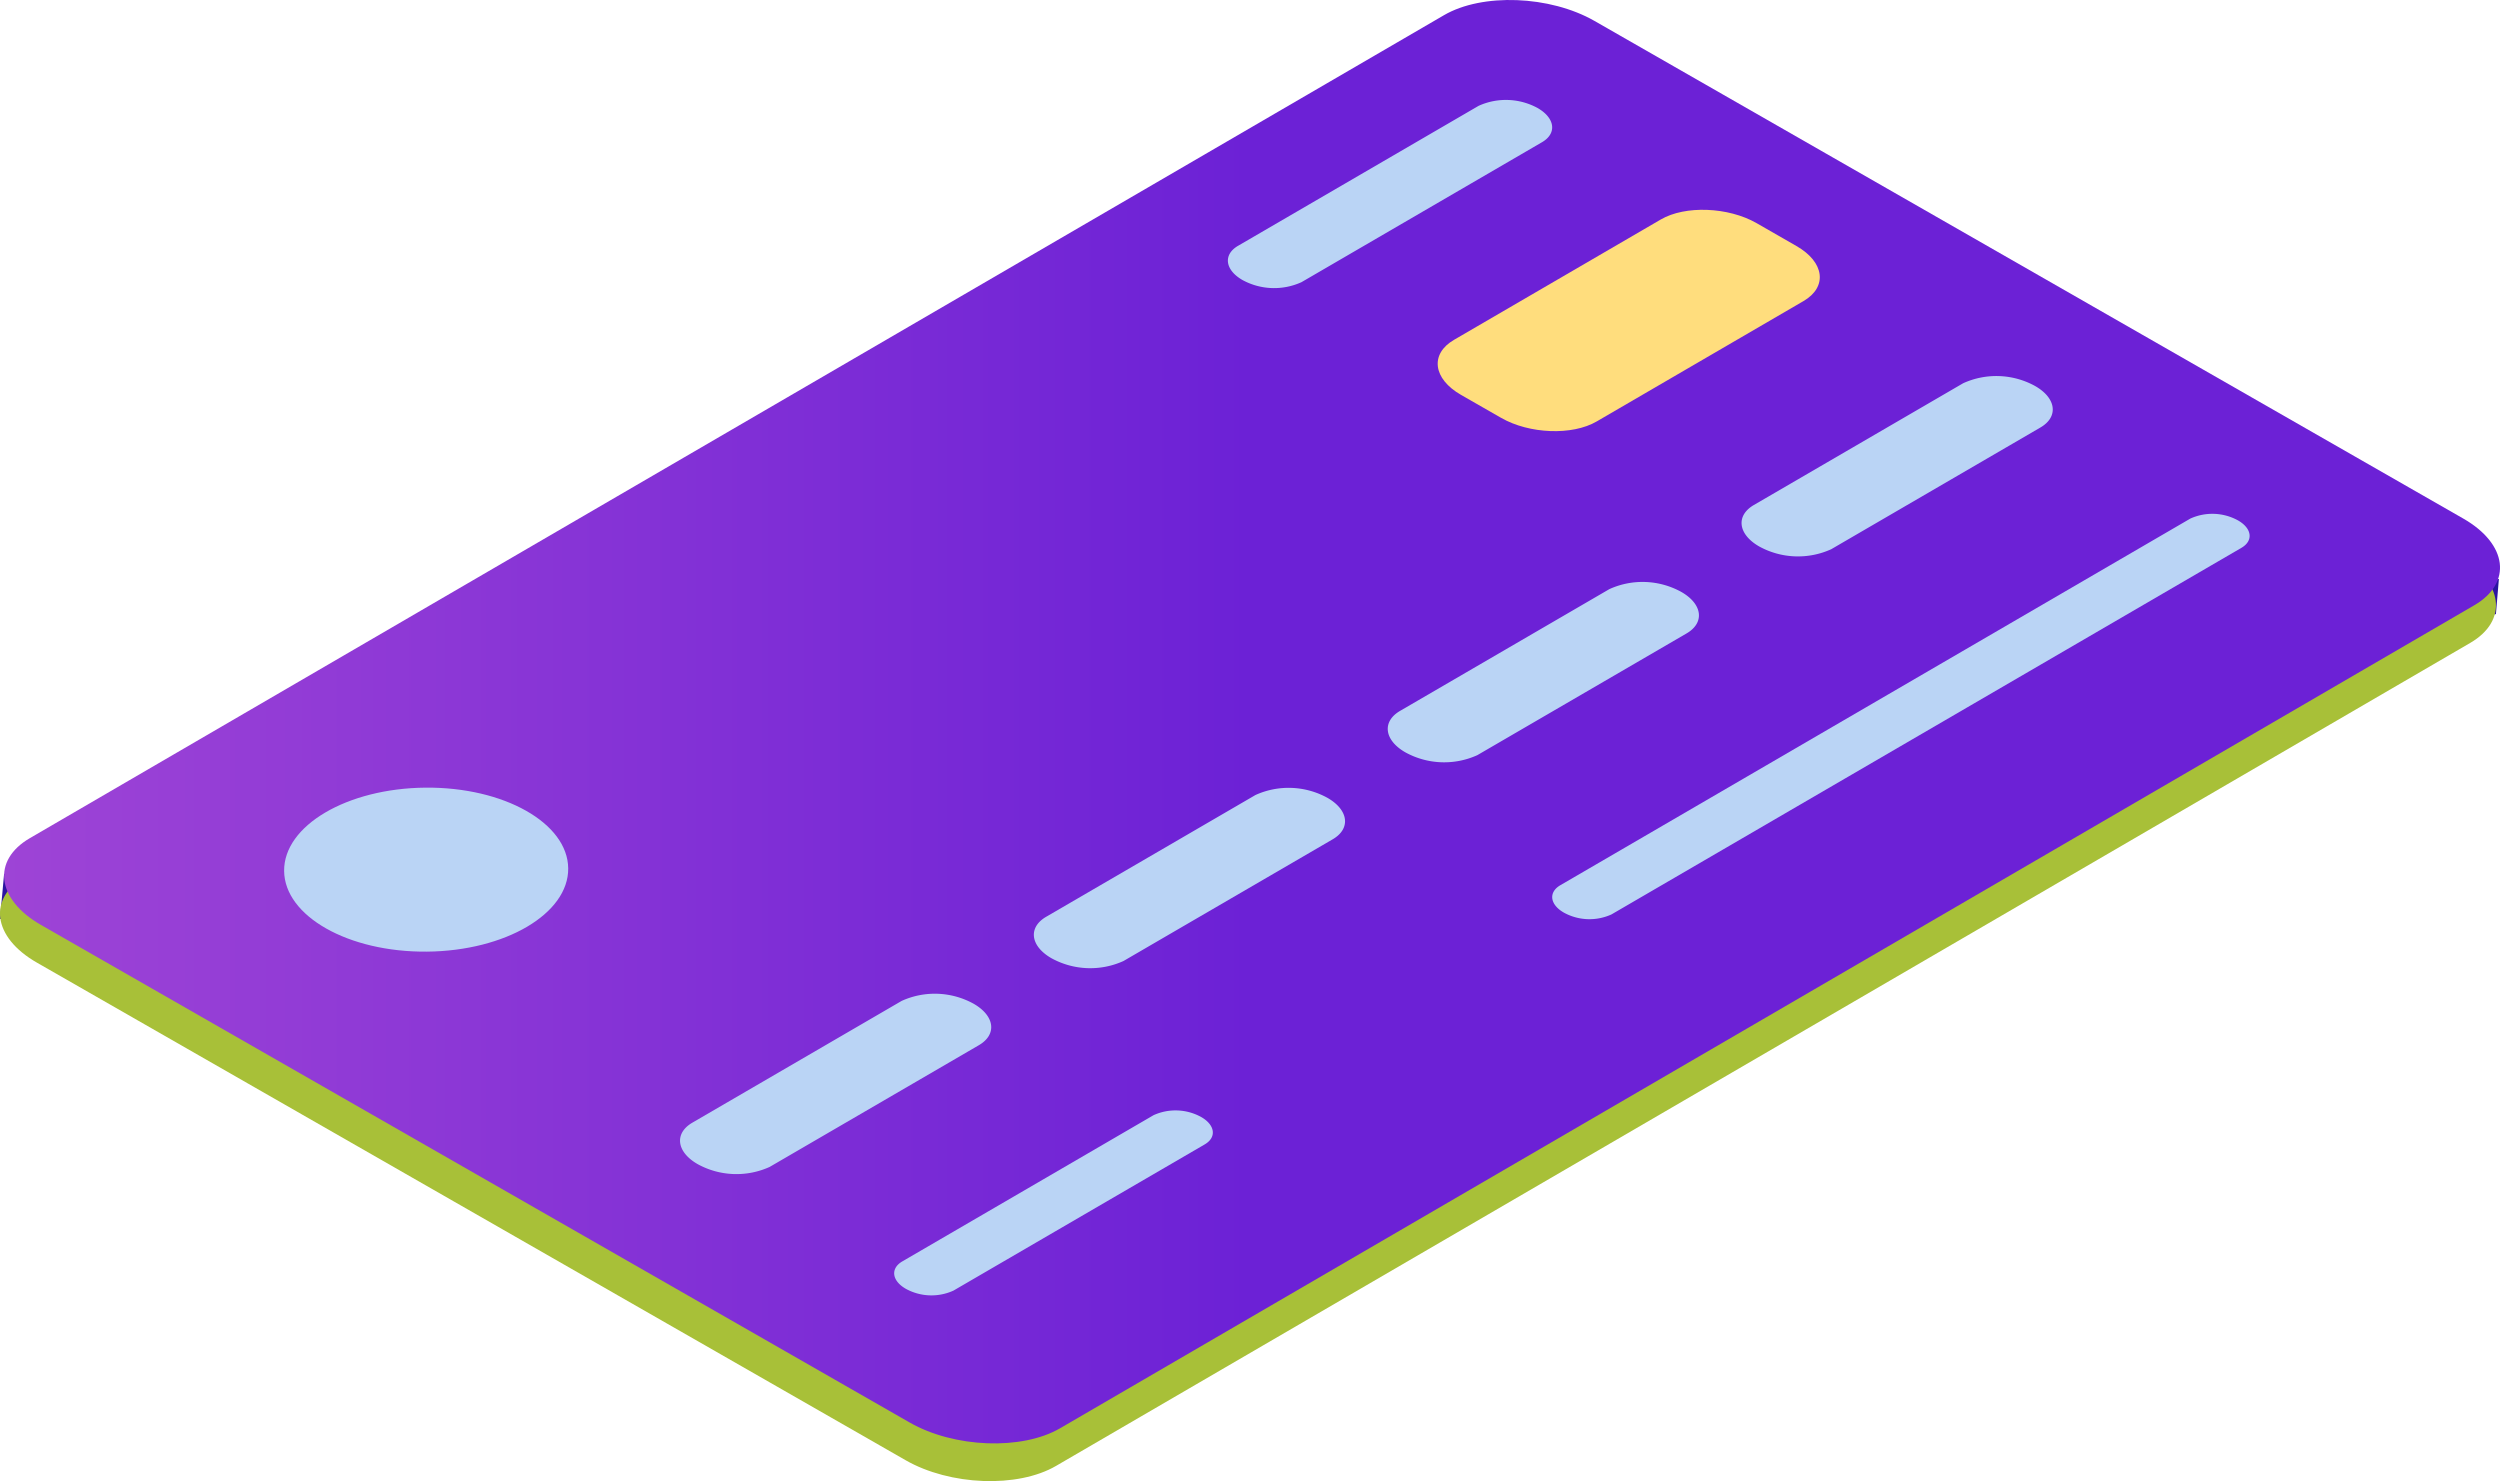 <svg xmlns="http://www.w3.org/2000/svg" xmlns:xlink="http://www.w3.org/1999/xlink" width="231.778" height="137.312" viewBox="0 0 231.778 137.312">
  <defs>
    <linearGradient id="linear-gradient" y1="10.865" x2="1" y2="10.865" gradientUnits="objectBoundingBox">
      <stop offset="0.002" stop-color="#9e44d6"/>
      <stop offset="0.5" stop-color="#6c21d6"/>
    </linearGradient>
  </defs>
  <g id="Grupo_1156" data-name="Grupo 1156" transform="translate(0)">
    <path id="Caminho_2427" data-name="Caminho 2427" d="M2347.806-601.78l-.276,3.262-231.4,28.264.379-4.18Z" transform="translate(-2116.13 655.456)" fill="#2c14a1"/>
    <path id="Caminho_2428" data-name="Caminho 2428" d="M2345.141-623.824l-131.109,76.3c-3.55,2.068-9.83,1.83-13.946-.533l-80.54-46.132c-4.115-2.356-4.578-5.978-1.028-8.045l131.11-76.3c3.551-2.067,9.83-1.83,13.945.533l80.54,46.132C2348.236-629.513,2348.7-625.892,2345.141-623.824Z" transform="translate(-2116.13 683.433)" fill="#a8c038"/>
    <path id="Caminho_2429" data-name="Caminho 2429" d="M2250.218-683.973l-131.109,76.3c-3.551,2.067-3.088,5.689,1.027,8.045l80.541,46.132c4.116,2.356,10.4,2.6,13.946.533l131.109-76.3c3.551-2.067,3.089-5.689-1.027-8.045l-80.54-46.132C2260.041-685.8,2253.768-686.041,2250.218-683.973Z" transform="translate(-2116.341 685.379)" fill="url(#linear-gradient)"/>
    <path id="Caminho_2430" data-name="Caminho 2430" d="M2269.293-524.6,2246-511.044c-1.124.655-.976,1.8.327,2.543h0a4.921,4.921,0,0,0,4.411.167l23.294-13.554c1.124-.655.976-1.8-.328-2.543h0A4.921,4.921,0,0,0,2269.293-524.6Z" transform="translate(-2162.344 627.989)" fill="#bad4f5"/>
    <path id="Caminho_2431" data-name="Caminho 2431" d="M2316.674-670.4l-22.3,12.976c-1.4.815-1.214,2.234.4,3.165h0a6.116,6.116,0,0,0,5.483.205l22.3-12.976c1.4-.815,1.213-2.234-.4-3.165h0A6.137,6.137,0,0,0,2316.674-670.4Z" transform="translate(-2179.594 680.214)" fill="#bad4f5"/>
    <path id="Caminho_2432" data-name="Caminho 2432" d="M2344.416-654.189l-19.172,11.159c-2.253,1.31-1.964,3.615.655,5.111l3.711,2.125c2.613,1.5,6.6,1.65,8.854.334l19.172-11.159c2.253-1.31,1.965-3.615-.655-5.111l-3.7-2.125C2350.657-655.351,2346.67-655.505,2344.416-654.189Z" transform="translate(-2190.437 674.535)" fill="#ffdd7d"/>
    <path id="Caminho_2433" data-name="Caminho 2433" d="M2399.427-610.747l-58.408,33.991c-1.124.655-.976,1.8.327,2.543h0a4.921,4.921,0,0,0,4.411.167l58.409-33.991c1.123-.655.976-1.8-.328-2.543h0A4.941,4.941,0,0,0,2399.427-610.747Z" transform="translate(-2196.356 658.824)" fill="#bad4f5"/>
    <g id="Grupo_1155" data-name="Grupo 1155" transform="translate(63.044 34.859)">
      <path id="Caminho_2434" data-name="Caminho 2434" d="M2234.866-541.225l-19.4,11.287c-1.7.989-1.477,2.722.494,3.846h0a7.457,7.457,0,0,0,6.671.257l19.4-11.287c1.7-.989,1.477-2.722-.495-3.846h0A7.436,7.436,0,0,0,2234.866-541.225Z" transform="translate(-2214.32 599.163)" fill="#bad4f5"/>
      <path id="Caminho_2435" data-name="Caminho 2435" d="M2285.959-570.955l-19.4,11.287c-1.7.989-1.477,2.722.494,3.846h0a7.458,7.458,0,0,0,6.671.257l19.4-11.287c1.7-.989,1.476-2.722-.495-3.846h0A7.45,7.45,0,0,0,2285.959-570.955Z" transform="translate(-2232.61 609.804)" fill="#bad4f5"/>
      <path id="Caminho_2436" data-name="Caminho 2436" d="M2337.056-600.685l-19.4,11.287c-1.7.989-1.477,2.722.494,3.846h0a7.457,7.457,0,0,0,6.671.257l19.4-11.287c1.7-.989,1.477-2.722-.494-3.846h0A7.437,7.437,0,0,0,2337.056-600.685Z" transform="translate(-2250.897 620.446)" fill="#bad4f5"/>
      <path id="Caminho_2437" data-name="Caminho 2437" d="M2388.146-630.415l-19.4,11.287c-1.7.989-1.477,2.722.494,3.846h0a7.457,7.457,0,0,0,6.671.257l19.4-11.288c1.7-.989,1.477-2.722-.495-3.846h0A7.436,7.436,0,0,0,2388.146-630.415Z" transform="translate(-2269.184 631.087)" fill="#bad4f5"/>
    </g>
    <ellipse id="Elipse_58" data-name="Elipse 58" cx="13.169" cy="7.602" rx="13.169" ry="7.602" transform="matrix(1, -0.009, 0.009, 1, 26.273, 73.142)" fill="#bad4f5"/>
  </g>
</svg>
